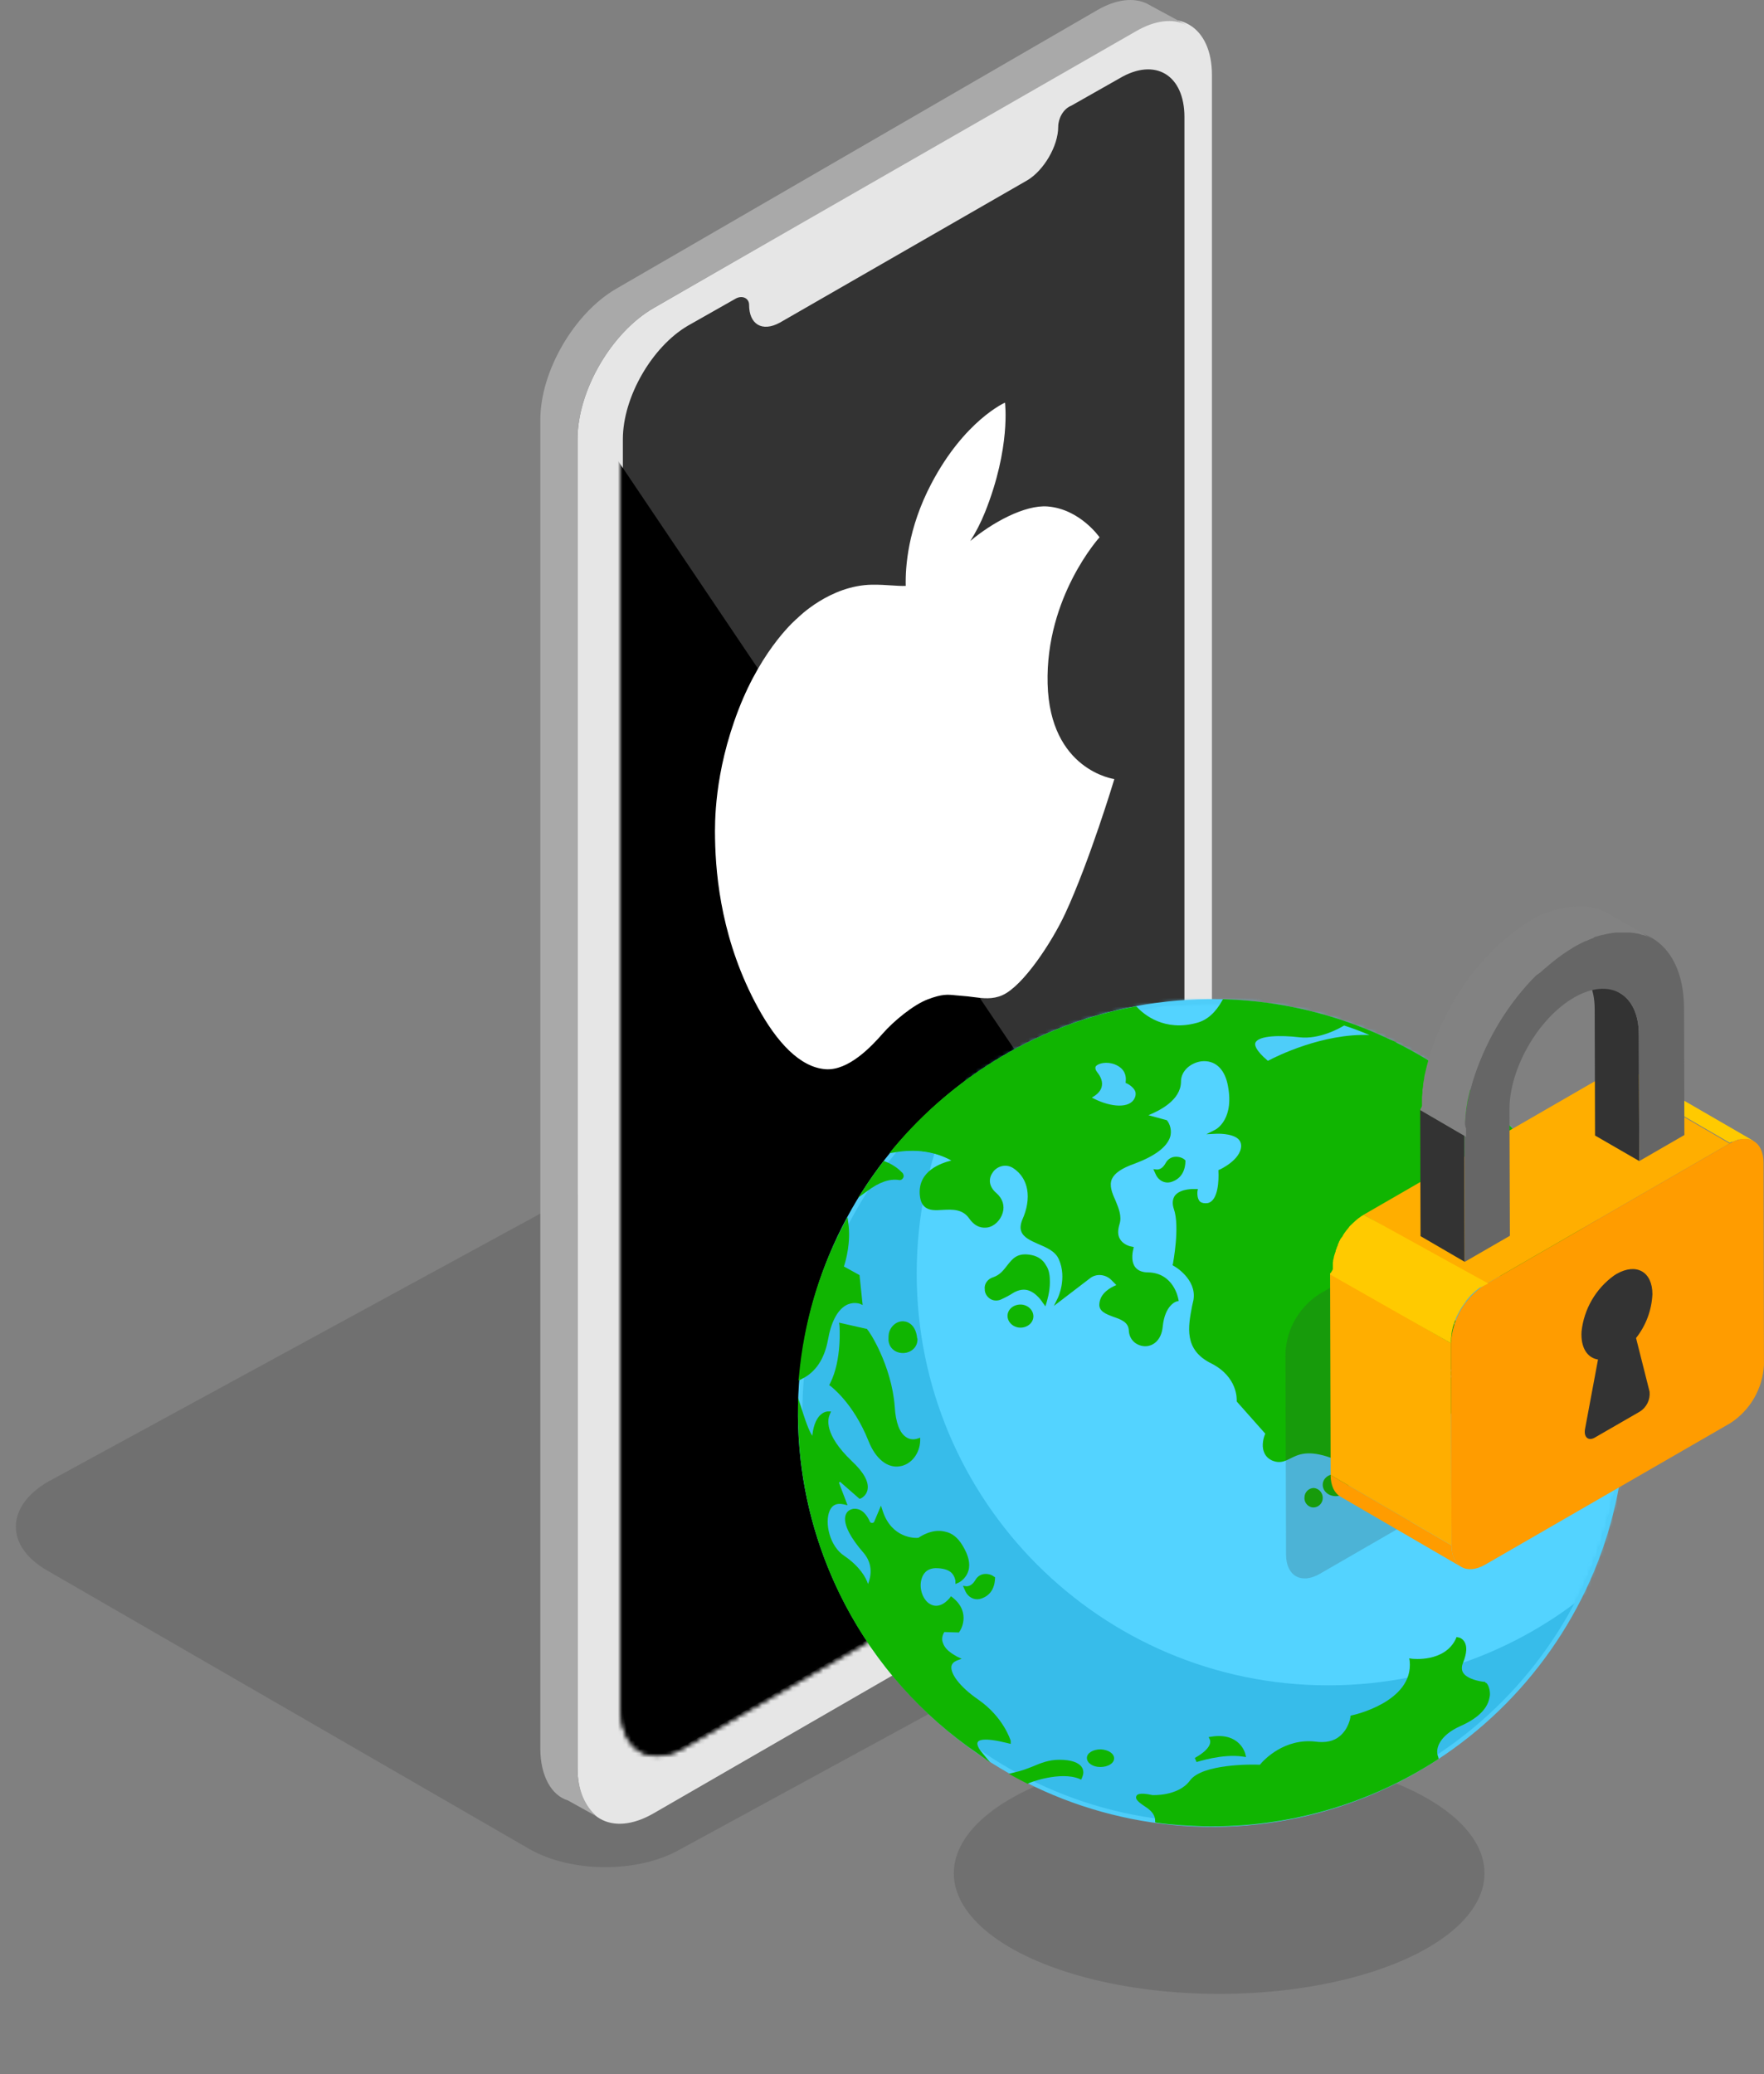 <svg width="404" height="475" viewBox="0 0 404 475" fill="none" xmlns="http://www.w3.org/2000/svg">
<rect x="0" y="0" width="404" height="475" fill="#808080" stroke="none"/>
<path d="M273.395 339.314L162.958 275.535C153.324 269.969 137.877 269.9 128.247 275.459L10.996 339.314C1.367 344.874 1.085 354.024 10.719 359.59L121.156 423.37C130.789 428.935 146.236 429.005 155.866 423.445L273.117 359.59C283.068 353.845 283.028 344.88 273.395 339.314Z" fill="#333333" fill-opacity="0.2"/>
<path d="M149.691 415.251L260.144 351.5C269.781 345.94 277.564 332.597 277.564 321.477V17.175C277.564 6.056 269.781 1.238 260.144 6.797L149.691 70.549C140.054 76.109 132.271 89.452 132.271 100.571V404.873C132.271 416.363 140.054 420.811 149.691 415.251Z" fill="#E6E6E6"/>
<path d="M157.477 74.625L168.597 68.324C170.079 67.583 171.562 68.324 171.562 69.807C171.562 74.254 174.527 76.108 178.604 73.884L235.313 41.267C239.02 39.043 242.356 33.483 242.356 29.035C242.356 27.182 243.468 24.958 245.321 24.217L256.44 17.916C264.595 13.097 271.266 17.175 271.266 26.811V316.658C271.266 326.295 264.595 337.785 256.44 342.233L157.477 399.313C149.323 404.131 142.651 400.054 142.651 390.417V100.57C142.651 90.933 149.323 79.443 157.477 74.625Z" fill="#333333"/>
<mask id="mask0" mask-type="alpha" maskUnits="userSpaceOnUse" x="142" y="16" width="129" height="387">
<path d="M156.978 75.375L168.098 69.074C169.58 68.332 171.063 69.074 171.063 70.556C171.063 75.004 174.028 76.857 178.105 74.633L234.814 42.016C238.521 39.792 241.857 34.233 241.857 29.785C241.857 27.932 242.969 25.708 244.822 24.967L255.941 18.666C264.095 13.847 270.767 17.924 270.767 27.561V317.408C270.767 327.045 264.095 338.535 255.941 342.983L156.978 400.062C148.824 404.881 142.152 400.804 142.152 391.167V101.32C142.152 91.683 148.824 80.193 156.978 75.375Z" fill="#333333"/>
<path d="M156.978 75.375L168.098 69.074C169.58 68.332 171.063 69.074 171.063 70.556C171.063 75.004 174.028 76.857 178.105 74.633L234.814 42.016C238.521 39.792 241.857 34.233 241.857 29.785C241.857 27.932 242.969 25.708 244.822 24.967L255.941 18.666C264.095 13.847 270.767 17.924 270.767 27.561V317.408C270.767 327.045 264.095 338.535 255.941 342.983L156.978 400.062C148.824 404.881 142.152 400.804 142.152 391.167V101.32C142.152 91.683 148.824 80.193 156.978 75.375Z" fill="#333333"/>
</mask>
<g mask="url(#mask0)">
<path d="M275.623 304.594L132.372 91.903V419.68L272.224 336.158L275.623 304.594Z" fill="black"/>
</g>
<path d="M141.168 66.101L251.25 2.35C255.698 -0.245 259.775 -0.615 262.74 0.867L271.636 5.686C268.671 4.203 264.594 4.574 260.146 7.168L149.693 70.549C140.056 76.109 132.272 89.452 132.272 100.571V404.873C132.272 410.062 134.125 413.769 136.72 415.993L130.048 412.286C126.342 411.174 123.747 406.727 123.747 400.426V96.124C123.747 85.004 131.531 71.661 141.168 66.101Z" fill="#A9A9A9"/>
<path fill-rule="evenodd" clip-rule="evenodd" d="M222.216 123.893C223.454 121.952 224.608 119.759 225.596 117.29C231.545 102.42 230.165 92.203 230.165 92.203C230.165 92.203 220.907 96.258 213.284 110.787C207.923 121.005 207.322 129.831 207.438 134.169C206.43 134.207 205.368 134.136 204.174 134.058C202.888 133.973 201.45 133.878 199.761 133.897C190.039 134.007 182.668 141.521 182.668 141.521C182.668 141.521 174.717 148.034 169.112 162.574C163.517 177.086 163.707 188.591 163.763 191.983L163.763 192.003C163.916 201.238 165.444 215.854 173.57 230.717C177.895 238.627 183.208 244.444 189.113 244.851C194.303 245.21 199.544 239.691 202.175 236.674C204.625 233.864 209.183 230.094 212.493 228.845C215.781 227.604 216.996 227.731 218.832 227.922C219.294 227.97 219.794 228.022 220.376 228.057C221.232 228.109 222.063 228.217 222.877 228.324C225.157 228.621 227.315 228.903 229.58 227.893C234.32 225.778 240.86 215.82 243.918 209.284C249.546 197.255 255.211 178.406 255.211 178.406C255.211 178.406 240.433 176.431 239.93 156.55C239.427 136.67 251.824 123.041 251.824 123.041C251.824 123.041 247.354 116.574 239.93 115.98C234.676 115.559 227.126 119.749 222.247 123.867C222.237 123.876 222.227 123.884 222.216 123.893Z" fill="white"/>
<ellipse cx="279.218" cy="428.976" rx="60.772" ry="27.624" fill="#333333" fill-opacity="0.2"/>
<path d="M277.517 417.819C329.567 417.819 371.763 375.604 371.763 323.53C371.763 271.456 329.567 229.241 277.517 229.241C225.467 229.241 183.272 271.456 183.272 323.53C183.272 375.604 225.467 417.819 277.517 417.819Z" fill="#37BCEA"/>
<mask id="mask1" mask-type="alpha" maskUnits="userSpaceOnUse" x="183" y="229" width="189" height="189">
<path d="M277.517 417.819C329.567 417.819 371.763 375.604 371.763 323.53C371.763 271.456 329.567 229.241 277.517 229.241C225.467 229.241 183.272 271.456 183.272 323.53C183.272 375.604 225.467 417.819 277.517 417.819Z" fill="#4ECDF9"/>
</mask>
<g mask="url(#mask1)">
<path d="M304.192 385.939C356.242 385.939 398.437 343.724 398.437 291.65C398.437 239.576 356.242 197.361 304.192 197.361C252.141 197.361 209.946 239.576 209.946 291.65C209.946 343.724 252.141 385.939 304.192 385.939Z" fill="#53D3FF"/>
</g>
<path d="M372.274 325.292C371.355 377.467 328.061 419.27 275.884 418.336C223.605 417.299 181.843 374.044 182.762 321.869C183.681 269.59 226.975 227.891 279.254 228.825C331.431 229.758 373.193 273.013 372.274 325.292ZM183.783 321.869C182.864 373.525 224.218 416.365 275.884 417.299C327.551 418.232 370.436 376.949 371.355 325.188C372.274 273.532 330.921 230.692 279.254 229.758C227.485 228.929 184.702 270.212 183.783 321.869Z" fill="#4ECDF9"/>
<path d="M280.374 229.345C278.945 231.939 277.005 234.013 274.248 234.739C268.019 236.399 263.016 234.117 259.953 230.901C238 235.154 218.497 246.979 204.712 263.783C209.307 263.057 214.413 263.368 219.11 266.376C219.11 266.376 210.635 267.206 210.941 273.741C211.349 280.276 218.701 273.845 222.173 279.031C225.747 284.218 231.873 277.475 227.585 273.845C223.296 270.111 228.197 264.924 232.077 267.414C235.855 269.903 236.57 274.778 234.324 279.757C232.077 284.736 240.552 283.699 242.594 288.367C244.739 293.034 242.39 297.598 242.39 297.598L249.027 292.516C250.763 291.167 253.111 291.375 254.643 292.931L256.277 294.694C256.277 294.694 252.295 295.731 251.988 298.739C251.682 301.748 258.625 300.71 258.829 304.756C259.034 308.905 265.058 309.423 265.671 303.926C266.283 298.325 269.244 297.702 269.244 297.702C269.244 297.702 268.53 292.101 262.914 291.997C257.298 291.893 259.034 286.085 259.034 286.085C259.034 286.085 254.337 285.151 255.97 280.38C257.604 275.608 248.415 270.214 259.851 266.169C271.287 262.123 267.202 257.145 267.202 257.145L261.689 255.589C261.689 255.589 270.368 253.203 270.266 247.913C270.266 242.623 279.762 239.511 281.804 248.12C283.846 256.73 278.741 259.219 278.741 259.219C278.741 259.219 285.071 258.804 284.969 262.435C284.867 266.065 279.762 268.243 279.762 268.243C279.762 268.243 280.374 275.401 277.005 276.023C273.635 276.645 274.044 272.807 274.044 272.807C274.044 272.807 268.019 272.496 269.449 276.749C270.98 281.002 269.244 289.611 269.244 289.611C269.244 289.611 274.86 292.723 273.941 297.91C273.022 303.096 271.185 308.594 277.822 311.913C284.459 315.128 283.948 320.834 283.948 320.834L290.585 328.302C290.585 328.302 288.441 332.659 291.912 334.111C295.486 335.667 296.201 330.169 305.289 333.592C314.376 337.015 317.337 335.77 318.665 334.007C318.665 334.007 326.016 336.393 329.284 327.265C329.284 327.265 335.615 322.389 331.734 313.884C331.734 313.884 336.023 309.112 333.266 303.615C330.611 298.117 334.083 292.827 337.146 292.723C337.146 292.723 335.921 287.018 340.516 287.329C345.111 287.641 343.987 292.516 343.987 292.516C343.987 292.516 350.42 285.67 357.772 290.338C357.772 290.338 357.159 299.051 362.163 298.532C364.409 298.325 366.962 299.362 369.106 300.503C358.997 260.568 323.362 230.59 280.374 229.345Z" fill="#10B501"/>
<path d="M369.824 301.434L368.803 300.916C366.148 299.463 363.902 298.737 362.166 298.945C360.941 299.049 360.022 298.737 359.205 298.011C357.163 296.04 357.163 291.788 357.265 290.543C350.424 286.394 344.604 292.514 344.399 292.825L343.174 294.07L343.48 292.41C343.48 292.41 343.889 290.232 342.868 288.883C342.357 288.261 341.54 287.846 340.417 287.742C339.396 287.638 338.681 287.95 338.171 288.468C337.048 289.817 337.558 292.514 337.558 292.514L337.66 293.032H337.048C335.924 293.032 334.597 293.966 333.78 295.418C332.453 297.7 332.351 300.604 333.678 303.198C336.129 308.28 333.065 312.741 332.248 313.778C335.72 321.661 330.513 326.64 329.594 327.366C326.633 335.561 320.302 334.731 318.77 334.42C316.626 336.806 312.44 336.702 304.986 333.901C299.574 331.93 297.328 333.071 295.49 334.005C294.264 334.627 293.141 335.146 291.507 334.524C290.486 334.109 289.772 333.383 289.465 332.449C288.853 330.893 289.465 329.026 289.772 328.3L283.237 320.935V320.728C283.237 320.52 283.543 315.334 277.417 312.222C271.086 309.11 272.107 303.82 273.026 299.049C273.128 298.634 273.23 298.115 273.332 297.7C274.149 292.929 268.942 289.92 268.84 289.92L268.533 289.713L268.635 289.402C268.635 289.298 270.269 280.896 268.84 276.851C268.431 275.606 268.533 274.672 269.044 273.843C270.371 272.079 273.639 272.287 273.843 272.287H274.353L274.251 272.805C274.251 272.805 274.047 274.465 274.864 275.191C275.272 275.502 275.885 275.606 276.6 275.502C279.05 274.984 279.152 270.108 279.05 268.241V267.93L279.357 267.826C279.357 267.826 284.156 265.648 284.258 262.433C284.258 261.81 284.054 261.292 283.645 260.877C282.114 259.424 278.54 259.632 278.54 259.632L276.293 259.736L278.336 258.698C278.54 258.595 282.93 256.209 281.092 248.014C280.276 244.591 278.131 242.724 275.17 243.035C272.822 243.347 270.473 245.11 270.473 247.703V247.807C270.371 251.956 265.572 254.342 263.019 255.379L267.206 256.52L267.308 256.624C267.41 256.728 268.533 258.18 268.023 260.254C267.308 262.64 264.551 264.715 259.854 266.478C256.893 267.515 255.259 268.656 254.647 270.005C254.034 271.457 254.647 273.117 255.463 274.88C256.178 276.643 256.995 278.51 256.382 280.378C255.974 281.726 255.974 282.867 256.485 283.697C257.301 285.149 259.037 285.46 259.139 285.46L259.65 285.564L259.548 286.083C259.548 286.083 258.833 288.572 259.956 290.128C260.569 290.958 261.59 291.373 262.917 291.373C268.84 291.476 269.861 297.389 269.861 297.493L269.963 297.908L269.554 298.011C269.452 298.011 266.797 298.737 266.287 303.82C265.981 307.036 263.938 308.384 262.1 308.28C260.365 308.177 258.629 306.932 258.527 304.65C258.425 302.783 256.791 302.16 254.953 301.538C253.319 300.916 251.583 300.293 251.788 298.53C251.992 296.04 254.442 294.796 255.668 294.277L254.544 293.136C253.217 291.788 251.073 291.58 249.643 292.721L241.373 299.049L242.292 297.181C242.292 297.181 244.436 292.721 242.496 288.365C241.679 286.497 239.637 285.668 237.697 284.838C236.063 284.112 234.429 283.386 233.919 282.037C233.612 281.311 233.714 280.378 234.123 279.34C236.369 274.361 235.552 269.797 232.081 267.515C230.345 266.374 228.303 267.1 227.384 268.449C226.465 269.694 226.261 271.561 228.201 273.22C229.63 274.465 230.141 276.125 229.63 277.784C229.12 279.444 227.69 280.896 226.056 281.104C225.137 281.207 223.504 281.207 221.972 279.029C220.44 276.851 218.194 276.954 215.948 277.058C214.314 277.162 212.782 277.266 211.761 276.332C211.047 275.71 210.74 274.776 210.638 273.428C210.332 268.138 215.437 266.374 217.888 265.752C214.11 263.677 209.719 263.055 204.92 263.885L203.695 264.092L204.512 263.055C218.5 246.251 238.207 234.53 259.956 230.484H260.263L260.365 230.588C261.998 232.351 266.695 236.293 274.149 234.219C276.498 233.596 278.438 231.833 279.969 229.032L280.071 228.825H280.378C322.548 230.069 359.205 259.424 369.518 300.293L369.824 301.434ZM358.184 290.854C358.184 292.202 358.286 295.729 359.818 297.285C360.43 297.804 361.145 298.115 362.064 298.011C363.8 297.804 365.944 298.322 368.292 299.567C357.775 259.736 321.936 231.21 280.684 229.862C279.05 232.766 277.008 234.53 274.455 235.256C269.044 236.708 263.632 235.36 259.854 231.522C238.922 235.463 219.828 246.666 205.941 263.055C211.047 262.433 215.539 263.47 219.419 265.959L220.645 266.685L219.215 266.789C218.909 266.789 211.251 267.619 211.557 273.635C211.659 274.672 211.863 275.399 212.374 275.813C213.089 276.436 214.416 276.436 215.846 276.332C218.092 276.228 220.951 276.021 222.789 278.718C223.606 279.963 224.729 280.585 225.852 280.378C227.077 280.17 228.201 279.029 228.609 277.681C228.813 276.954 228.915 275.399 227.486 274.154C225.035 271.976 225.444 269.486 226.567 268.034C227.792 266.374 230.345 265.441 232.591 266.893C236.471 269.486 237.39 274.465 234.94 279.859C234.633 280.689 234.531 281.311 234.736 281.83C235.144 282.763 236.471 283.386 238.003 284.008C240.045 284.838 242.292 285.875 243.313 288.053C244.742 291.165 244.232 294.277 243.721 296.04L249.031 291.995C250.971 290.543 253.626 290.75 255.259 292.514L257.506 294.796L256.689 295.003C256.689 295.003 253.013 295.937 252.809 298.634C252.707 299.671 253.728 299.982 255.361 300.604C257.199 301.227 259.446 302.057 259.548 304.546C259.65 306.413 260.977 307.243 262.203 307.243C263.53 307.243 265.164 306.413 265.47 303.613C265.981 299.049 268.023 297.596 269.044 297.078C268.737 295.833 267.512 292.306 263.122 292.202C261.386 292.202 260.16 291.58 259.344 290.543C258.22 289.091 258.527 287.016 258.629 286.186C257.914 285.979 256.587 285.356 255.872 284.112C255.259 282.971 255.157 281.622 255.77 279.963C256.28 278.51 255.566 276.851 254.851 275.191C254.034 273.324 253.217 271.457 254.136 269.59C254.851 267.93 256.791 266.582 259.956 265.544C265.47 263.574 267.104 261.499 267.512 260.047C267.921 258.698 267.308 257.765 267.104 257.35L260.058 255.379L261.692 254.964C261.794 254.964 269.861 252.682 269.963 247.807C269.963 247.703 269.963 247.703 269.963 247.599C270.065 244.591 272.822 242.413 275.477 242.102C278.131 241.791 281.297 243.139 282.42 247.807C283.849 254.031 281.807 257.246 280.378 258.698C281.705 258.802 283.645 259.113 284.768 260.151C285.381 260.773 285.687 261.499 285.687 262.433C285.585 265.856 281.705 268.034 280.48 268.553C280.582 270.005 280.582 275.917 277.315 276.54C276.191 276.747 275.374 276.54 274.762 276.021C273.945 275.295 273.843 274.05 273.843 273.324C272.822 273.324 271.086 273.531 270.371 274.465C269.963 274.984 269.963 275.71 270.269 276.54C271.596 280.481 270.473 287.638 270.167 289.298C271.392 290.024 275.681 293.136 274.762 297.908C274.66 298.322 274.558 298.841 274.455 299.256C273.537 304.027 272.618 308.488 278.336 311.288C284.36 314.297 284.768 319.379 284.768 320.52L291.507 327.989L291.405 328.3C291.405 328.3 290.384 330.374 290.997 331.93C291.201 332.656 291.712 333.071 292.529 333.486C293.652 334.005 294.469 333.59 295.694 332.968C297.634 332.034 300.187 330.686 306.007 332.864C315.299 336.287 317.749 334.835 318.872 333.383L319.077 333.071L319.383 333.175C319.689 333.279 326.326 335.25 329.389 326.744V326.64L329.492 326.536C329.696 326.329 335.516 321.765 331.84 313.778L331.738 313.467L331.942 313.259C332.146 313.052 335.924 308.695 333.372 303.509C331.942 300.604 332.044 297.389 333.576 294.796C334.495 293.24 335.822 292.306 337.15 291.995C337.048 291.061 336.945 288.883 338.069 287.638C338.783 286.809 339.804 286.497 341.03 286.497C342.459 286.601 343.48 287.016 344.195 287.95C344.91 288.883 345.114 290.128 345.114 290.958C347.258 289.194 352.568 285.771 358.49 289.506L358.694 289.609V289.92C358.184 290.335 358.184 290.543 358.184 290.854Z" fill="#10B501"/>
<path d="M323.566 380.371C324.485 390.433 309.985 393.337 309.985 393.337C309.985 393.337 309.168 400.287 301.51 399.353C293.75 398.42 288.951 404.643 288.951 404.643C288.951 404.643 275.881 404.125 273.124 408.066C270.265 412.008 264.037 411.593 264.037 411.593C264.037 411.593 257.91 410.245 262.709 413.357C264.752 414.705 265.262 415.95 265.262 416.987C268.836 417.506 272.41 417.713 276.086 417.817C295.588 418.128 313.865 412.527 329.079 402.673C328.16 400.287 329.692 397.071 334.389 394.997C343.783 390.64 340.209 385.557 340.209 385.557C340.209 385.557 333.164 385.143 335.002 380.475C336.84 375.807 334.287 375.496 334.287 375.496C331.428 381.512 323.566 380.371 323.566 380.371Z" fill="#10B501"/>
<path d="M341.235 387.941C341.235 388.356 341.133 388.771 341.031 389.186C340.418 391.572 338.172 393.646 334.394 395.306C329.799 397.381 328.574 400.389 329.391 402.359L329.493 402.774L329.186 402.982C313.36 413.251 294.878 418.541 275.886 418.23C272.312 418.126 268.636 417.919 264.961 417.4L264.552 417.296V416.881C264.552 415.74 263.837 414.703 262.204 413.666C260.468 412.525 259.957 411.902 260.264 411.28C260.366 411.073 260.672 410.347 263.939 411.073C263.939 411.073 269.862 411.384 272.516 407.753C275.273 403.915 286.709 404.019 288.547 404.123C289.466 402.982 294.163 398.003 301.311 398.833C303.557 399.144 305.497 398.729 306.825 397.588C308.867 395.928 309.275 393.335 309.275 393.231V392.92L309.582 392.817C309.684 392.817 323.775 389.808 322.856 380.369L322.754 379.747L323.366 379.851C323.468 379.851 330.922 380.784 333.475 375.183L333.577 374.872L333.985 374.975C334.292 374.975 335.006 375.286 335.415 376.013C336.028 377.05 335.925 378.606 335.109 380.68C334.7 381.614 334.7 382.444 335.109 383.066C336.028 384.518 338.887 385.037 339.908 385.141H340.112L340.214 385.348C340.52 385.244 341.235 386.385 341.235 387.941ZM328.165 401.115C328.165 399.04 329.697 396.447 333.985 394.476C337.457 392.92 339.499 390.949 340.01 388.979C340.418 387.526 339.908 386.385 339.703 385.97C338.784 385.867 335.619 385.452 334.394 383.481C333.781 382.547 333.781 381.406 334.292 380.162C335.109 377.983 335.006 376.946 334.7 376.428C334.598 376.22 334.394 376.013 334.292 376.013C331.841 380.992 325.919 380.992 323.979 380.888C324.285 389.912 312.441 393.231 310.296 393.75C310.092 394.58 309.582 396.862 307.539 398.418C305.906 399.663 303.864 400.181 301.311 399.87C293.959 398.936 289.262 404.849 289.262 404.953L289.058 405.16H288.854C288.752 405.16 275.988 404.642 273.435 408.376C270.474 412.525 264.144 412.11 263.939 412.11C262.918 411.902 261.897 411.799 261.387 411.799C261.591 412.006 261.999 412.317 262.918 412.94C264.552 414.081 265.471 415.222 265.675 416.57C269.147 416.985 272.619 417.296 276.09 417.296C294.776 417.608 312.849 412.525 328.472 402.463C328.267 402.048 328.165 401.633 328.165 401.115Z" fill="#10B501"/>
<path d="M183.274 323.01C183.07 355.373 199.305 384.21 224.321 401.221C224.015 400.91 220.135 395.931 230.856 398.628C230.856 398.628 229.325 393.441 223.607 389.5C217.889 385.558 215.336 380.994 218.808 379.749C218.808 379.749 213.396 377.363 215.846 373.214L219.216 373.318C219.216 373.318 221.871 369.48 217.684 366.161C217.684 366.161 215.234 369.48 212.375 367.509C209.516 365.538 209.107 358.692 214.111 358.485C219.114 358.278 219.216 361.804 219.216 361.804C219.216 361.804 223.607 359.833 220.033 353.921C216.459 348.008 210.435 352.469 210.435 352.469C210.435 352.469 203.9 353.195 201.551 346.038L200.53 348.423C200.224 349.253 198.999 349.253 198.59 348.423C197.978 347.075 196.854 345.623 195.323 345.83C192.362 346.245 194.098 350.602 197.876 354.958C201.654 359.211 198.488 363.879 198.488 363.879C198.488 363.879 198.08 360.041 192.974 356.514C187.767 352.987 187.461 342.407 193.179 343.756L191.545 339.606C191.341 338.984 192.055 338.465 192.566 338.88L196.752 342.511C196.752 342.511 200.837 340.644 194.608 334.731C188.38 328.819 188.584 325.085 189.401 323.529C189.401 323.529 186.95 323.529 186.337 328.611C186.235 331.308 184.704 327.47 183.274 323.01Z" fill="#10B501"/>
<path d="M231.478 399.354L230.661 399.146C225.249 397.798 224.126 398.524 223.922 398.939C223.615 399.457 224.228 400.495 224.636 401.013L226.781 403.606L224.024 401.636C197.986 383.898 182.568 354.543 182.772 323.01V320.105L183.691 322.906C184.917 326.848 185.631 328.196 186.04 328.819V328.715C186.652 323.217 189.511 323.217 189.613 323.217H190.328L190.022 323.943C189.613 324.877 188.592 328.404 195.127 334.627C197.782 337.117 199.007 339.295 198.701 341.059C198.497 342.511 197.169 343.133 197.169 343.133L196.863 343.237L192.472 339.399C192.37 339.295 192.268 339.399 192.268 339.399C192.268 339.399 192.166 339.503 192.166 339.606L194.106 344.689L193.187 344.482C191.656 344.17 190.635 344.585 190.022 345.934C188.797 348.734 190.022 354.128 193.391 356.307C196.863 358.692 198.293 361.182 198.803 362.738C199.416 361.182 200.131 358.277 197.68 355.477C195.229 352.676 192.881 349.046 193.698 346.867C193.902 346.349 194.31 345.726 195.434 345.519C196.455 345.415 197.986 345.726 199.212 348.423C199.314 348.734 199.62 348.734 199.722 348.734C199.824 348.734 200.131 348.734 200.233 348.423L201.764 344.793L202.173 346.037C204.215 352.261 209.524 352.261 210.341 352.157C210.954 351.743 213.507 350.083 216.264 350.705C217.999 351.016 219.327 352.054 220.45 353.921C221.777 356.099 222.288 358.07 221.777 359.73C221.165 361.7 219.531 362.426 219.531 362.426L218.816 362.738V362.012C218.816 362.012 218.714 360.974 217.897 360.144C217.08 359.418 215.855 359.107 214.221 359.107C212.077 359.211 211.362 360.559 211.056 361.597C210.443 363.567 211.26 366.161 212.792 367.198C215.243 368.858 217.387 366.057 217.489 365.953L217.795 365.538L218.204 365.85C222.594 369.376 219.837 373.629 219.735 373.629L219.633 373.837L216.264 373.733C215.753 374.563 215.651 375.496 215.957 376.222C216.57 378.193 219.123 379.23 219.123 379.334L220.246 379.853L219.123 380.268C218.408 380.579 217.999 380.994 217.897 381.616C217.693 383.172 219.531 386.076 224.024 389.188C229.844 393.234 231.376 398.42 231.478 398.628V399.354ZM222.901 399.25C222.901 398.939 223.003 398.731 223.105 398.42C223.82 397.279 226.066 397.175 230.048 398.005C229.333 396.449 227.495 392.819 223.309 389.914C219.021 386.906 216.468 383.587 216.774 381.409C216.876 380.89 217.08 380.268 217.795 379.749C216.876 379.23 215.447 378.089 214.936 376.533C214.528 375.392 214.732 374.148 215.447 373.007L215.549 372.799L218.918 372.903C219.327 372.177 220.552 369.48 217.795 366.991C216.672 368.235 214.426 369.687 212.077 368.028C210.239 366.783 209.32 363.775 210.035 361.285C210.546 359.315 212.077 358.174 214.119 358.07C216.059 357.966 217.489 358.381 218.51 359.315C219.123 359.937 219.429 360.559 219.633 361.078C220.042 360.767 220.552 360.144 220.858 359.315C221.267 357.966 220.858 356.203 219.633 354.232C218.714 352.676 217.489 351.743 216.059 351.535C213.405 351.016 210.75 352.884 210.75 352.987L210.648 353.091H210.546C210.443 353.091 204.317 353.713 201.662 347.49L201.152 348.734C200.947 349.253 200.437 349.668 199.824 349.668C199.212 349.668 198.701 349.357 198.395 348.838C197.884 347.697 196.965 346.349 195.638 346.556C194.923 346.66 194.719 346.971 194.617 347.282C194.106 348.631 195.74 351.743 198.497 354.854C202.479 359.315 199.212 364.294 199.212 364.294L198.497 365.435L198.395 364.086C198.395 364.086 197.986 360.456 193.085 357.033C189.307 354.439 187.98 348.631 189.409 345.415C190.022 343.963 191.247 343.133 192.779 343.237L191.247 339.814C191.043 339.295 191.247 338.777 191.656 338.465C192.064 338.154 192.677 338.154 193.085 338.569L196.965 341.992C197.272 341.785 197.578 341.37 197.68 340.747C197.884 339.814 197.374 338.05 194.413 335.146C188.899 329.856 188.388 326.329 188.797 324.462C188.184 324.981 187.265 326.018 186.959 328.819C186.959 329.13 186.857 330.063 186.142 330.063C185.733 330.063 185.223 330.167 183.691 326.122C184.508 355.477 198.905 382.757 222.798 399.872C222.901 399.561 222.901 399.457 222.901 399.25Z" fill="#10B501"/>
<path d="M190.42 316.994C190.42 316.994 195.627 320.832 199.201 329.752C202.775 338.673 209.922 335.561 210.126 329.96C210.126 329.96 204.919 331.931 204.306 322.284C203.694 312.637 198.282 304.754 198.282 304.754L192.768 303.509C192.768 303.509 193.483 311.393 190.42 316.994Z" fill="#10B501"/>
<path d="M210.742 329.235V329.961C210.639 332.865 208.699 335.355 206.147 335.769C203.288 336.288 200.531 334.11 198.897 329.961C195.425 321.248 190.32 317.513 190.218 317.41L189.912 317.202L190.116 316.787C192.873 311.393 192.26 303.614 192.26 303.51L192.158 302.888L198.591 304.34L198.693 304.547C198.897 304.547 204.207 312.534 204.921 322.181C205.126 325.708 206.045 328.197 207.576 329.131C208.802 329.961 210.027 329.442 210.129 329.442L210.742 329.235ZM191.035 316.891C192.26 317.928 196.549 321.766 199.714 329.546C201.143 333.28 203.492 335.251 205.943 334.836C207.883 334.525 209.312 332.761 209.721 330.583C209.108 330.687 208.087 330.687 207.066 329.961C205.228 328.82 204.207 326.226 204.002 322.285C203.39 313.572 198.999 306.311 198.182 305.17L193.383 304.132C193.383 306.103 193.485 312.119 191.035 316.891Z" fill="#10B501"/>
<path d="M183.372 315.335C185.822 314.09 188.171 311.704 189.09 306.829C191.03 295.938 196.952 298.116 196.952 298.116L196.237 292.307L192.561 290.337C192.561 290.337 194.399 285.358 193.684 280.275C188.069 290.959 184.495 302.784 183.372 315.335Z" fill="#10B501"/>
<path d="M197.567 298.844L196.852 298.533C196.75 298.533 195.32 298.014 193.686 298.948C191.746 300.089 190.317 302.786 189.602 306.935C188.785 311.188 186.845 314.196 183.68 315.752L182.863 316.167L182.965 315.337C184.088 302.889 187.56 291.064 193.38 280.069L194.095 278.721L194.299 280.173C194.912 284.529 193.686 288.782 193.278 290.027L196.852 291.998L197.567 298.844ZM183.986 314.507C186.437 312.951 187.968 310.358 188.683 306.831C189.5 302.371 191.032 299.466 193.278 298.222C194.605 297.495 195.729 297.495 196.545 297.599L195.933 292.724L192.155 290.649L192.257 290.235C192.257 290.235 193.686 286.397 193.482 282.04C188.275 292.205 185.109 303.097 183.986 314.507Z" fill="#10B501"/>
<path d="M226.057 295.417C226.261 296.87 227.691 297.699 229.018 297.181C229.835 296.87 230.754 296.351 231.979 295.625C236.166 293.032 239.229 298.114 239.229 298.114C239.229 298.114 242.088 289.194 236.268 287.845C231.06 286.704 231.775 291.476 227.487 292.928C226.465 293.239 225.853 294.173 225.955 295.21L226.057 295.417Z" fill="#10B501"/>
<path d="M240.451 293.654C240.451 295.936 239.737 298.01 239.737 298.114L239.43 299.151L238.818 298.322C238.818 298.322 237.388 295.936 235.244 295.417C234.223 295.21 233.304 295.417 232.283 295.936C231.16 296.662 230.139 297.181 229.22 297.595C228.505 297.907 227.586 297.907 226.871 297.492C226.156 297.077 225.646 296.351 225.544 295.521V295.313C225.34 294.069 226.156 292.928 227.382 292.513C229.015 291.994 229.832 290.853 230.649 289.816C231.874 288.26 232.998 286.704 236.367 287.43C237.797 287.741 238.92 288.571 239.532 289.712C240.349 290.853 240.451 292.305 240.451 293.654ZM239.022 296.973C239.43 295.417 239.941 292.202 238.716 290.127C238.205 289.193 237.286 288.571 236.163 288.26C233.406 287.638 232.589 288.779 231.364 290.231C230.547 291.372 229.526 292.617 227.688 293.239C226.871 293.55 226.361 294.276 226.463 295.002V295.21C226.565 295.728 226.871 296.247 227.28 296.454C227.688 296.766 228.301 296.766 228.811 296.558C229.73 296.143 230.649 295.625 231.772 295.002C232.998 294.276 234.223 294.069 235.448 294.276C237.082 294.899 238.409 296.04 239.022 296.973Z" fill="#10B501"/>
<path d="M204.002 306.935C204.308 310.566 209.822 310.047 209.618 306.417V306.313C209.209 301.956 204.921 302.371 204.206 305.379C204.002 305.898 204.002 306.417 204.002 306.935Z" fill="#10B501"/>
<path d="M210.122 306.727C210.122 308.594 208.591 309.735 207.059 309.839C205.425 309.943 203.69 309.009 203.485 306.935C203.485 306.416 203.485 305.794 203.587 305.275C203.996 303.615 205.425 302.474 206.957 302.578C208.284 302.682 209.714 303.719 210.02 306.209V306.312C210.122 306.52 210.122 306.623 210.122 306.727ZM204.506 306.831C204.609 308.387 205.834 308.905 206.957 308.802C208.08 308.698 209.203 307.868 209.101 306.416V306.312C208.897 304.653 208.182 303.615 206.957 303.512C206.038 303.408 204.915 304.134 204.609 305.482C204.506 306.001 204.506 306.416 204.506 306.831Z" fill="#10B501"/>
<path d="M247.294 406.822C247.294 406.822 249.131 403.295 242.494 403.399C238.614 403.399 236.266 405.473 232.284 406.303C233.305 406.822 234.224 407.34 235.245 407.859C235.347 407.859 242.699 404.955 247.294 406.822Z" fill="#10B501"/>
<path d="M248.109 405.889C248.109 406.511 247.803 407.03 247.803 407.133L247.599 407.548L247.19 407.341C242.8 405.578 235.856 408.171 235.55 408.378L235.346 408.482L235.142 408.378C234.121 407.86 233.1 407.341 232.181 406.822L231.057 406.2L232.283 405.889C233.814 405.578 235.142 405.059 236.469 404.54C238.409 403.71 240.247 402.984 242.596 402.984C245.352 402.984 247.088 403.607 247.803 404.748C248.007 405.059 248.109 405.474 248.109 405.889ZM247.088 406.2C247.19 405.889 247.19 405.474 246.986 405.059C246.68 404.437 245.557 403.814 242.596 403.814C240.349 403.814 238.613 404.54 236.775 405.266C235.856 405.681 234.835 406.096 233.712 406.407C234.223 406.719 234.835 407.03 235.346 407.237C236.571 406.926 242.698 404.851 247.088 406.2Z" fill="#10B501"/>
<path d="M252.091 401.117C253.521 401.117 254.644 401.843 254.644 402.673C254.644 403.503 253.419 404.125 251.989 404.125C250.56 404.125 249.437 403.399 249.437 402.569C249.539 401.74 250.662 401.117 252.091 401.117Z" fill="#10B501"/>
<path d="M255.156 402.671C255.156 403.812 253.727 404.642 251.991 404.642C250.255 404.642 248.928 403.709 248.928 402.568C248.928 401.426 250.357 400.597 252.093 400.597C253.829 400.7 255.156 401.53 255.156 402.671ZM249.949 402.568C249.949 403.086 250.868 403.605 252.093 403.605C253.318 403.605 254.237 403.086 254.237 402.568C254.237 402.049 253.318 401.53 252.093 401.53C250.868 401.634 249.949 402.153 249.949 402.568Z" fill="#10B501"/>
<path d="M233.711 299.151C235.039 299.151 236.162 300.188 236.162 301.329C236.162 302.574 235.039 303.507 233.609 303.507C232.282 303.507 231.158 302.47 231.158 301.329C231.158 300.084 232.282 299.151 233.711 299.151Z" fill="#10B501"/>
<path d="M236.672 301.435C236.672 302.887 235.345 304.028 233.711 304.028C232.077 304.028 230.75 302.783 230.75 301.331C230.75 299.879 232.077 298.738 233.711 298.738C235.345 298.738 236.672 299.983 236.672 301.435ZM231.669 301.331C231.669 302.265 232.486 302.991 233.609 303.095C234.732 303.095 235.651 302.369 235.651 301.435C235.651 300.501 234.834 299.775 233.711 299.672C232.588 299.672 231.669 300.398 231.669 301.331Z" fill="#10B501"/>
<path d="M305.9 337.948C307.228 337.948 308.351 338.882 308.351 340.023C308.351 341.164 307.228 342.097 305.798 341.994C304.471 341.994 303.347 341.06 303.347 339.919C303.45 338.882 304.573 337.948 305.9 337.948Z" fill="#10B501"/>
<path d="M308.861 340.125C308.861 341.577 307.534 342.614 305.9 342.614C304.266 342.614 302.939 341.473 302.939 340.021C302.939 338.569 304.266 337.532 305.9 337.532C307.636 337.532 308.861 338.673 308.861 340.125ZM303.96 340.021C303.96 340.851 304.777 341.577 305.9 341.681C307.023 341.681 307.942 341.058 307.942 340.125C307.942 339.295 307.125 338.569 306.002 338.465C304.879 338.465 303.96 339.088 303.96 340.021Z" fill="#10B501"/>
<path d="M300.793 341.264C301.712 341.264 302.427 342.094 302.427 343.028C302.427 343.961 301.712 344.791 300.793 344.791C299.874 344.791 299.159 343.961 299.159 343.028C299.159 341.99 299.976 341.264 300.793 341.264Z" fill="#10B501"/>
<path d="M302.944 343.03C302.944 344.275 301.923 345.208 300.799 345.208C299.676 345.208 298.655 344.171 298.757 342.926C298.757 341.682 299.778 340.748 300.902 340.748C302.025 340.852 302.944 341.785 302.944 343.03ZM299.676 343.03C299.676 343.756 300.187 344.275 300.799 344.275C301.412 344.275 301.923 343.756 301.923 343.03C301.923 342.304 301.412 341.785 300.799 341.785C300.187 341.785 299.676 342.304 299.676 343.03Z" fill="#10B501"/>
<path d="M267.915 270.215C269.344 269.904 270.978 268.866 271.08 265.962C269.957 265.028 268.221 265.236 267.507 266.584C266.894 267.518 266.077 268.348 264.954 268.348L265.26 268.97C265.669 269.904 266.792 270.526 267.915 270.215Z" fill="#10B501"/>
<path d="M271.497 265.751V265.959C271.394 269.382 269.25 270.419 268.025 270.73C266.697 271.041 265.37 270.315 264.757 269.071L264.145 267.722L264.962 267.826C265.676 267.826 266.391 267.411 267.004 266.27C267.412 265.544 268.127 265.025 268.944 264.921C269.761 264.818 270.68 265.025 271.292 265.544L271.497 265.751ZM267.821 269.797C269.556 269.382 270.475 268.241 270.578 266.166C270.169 265.855 269.659 265.751 269.25 265.855C268.74 265.959 268.229 266.27 267.923 266.685C267.208 267.93 266.391 268.448 265.676 268.552C265.983 269.485 266.902 270.004 267.821 269.797Z" fill="#10B501"/>
<path d="M224.316 365.746C225.746 365.435 227.38 364.398 227.482 361.493C226.359 360.56 224.623 360.767 223.908 362.116C223.295 363.049 222.478 363.879 221.355 363.879L221.662 364.501C222.07 365.331 223.193 365.954 224.316 365.746Z" fill="#10B501"/>
<path d="M227.89 361.182V361.39C227.787 364.813 225.643 365.85 224.418 366.161C223.091 366.472 221.763 365.746 221.15 364.502L220.538 363.153L221.355 363.257C222.069 363.257 222.784 362.842 223.397 361.805C223.805 361.078 224.52 360.56 225.337 360.456C226.154 360.352 227.073 360.56 227.685 361.078L227.89 361.182ZM224.214 365.228C225.95 364.813 226.869 363.672 226.971 361.597C226.562 361.286 226.052 361.182 225.643 361.286C225.133 361.39 224.622 361.701 224.316 362.116C223.601 363.36 222.784 363.879 222.069 363.983C222.376 365.02 223.295 365.435 224.214 365.228Z" fill="#10B501"/>
<path d="M358.996 306.827C358.486 307.242 358.792 308.072 359.404 308.072C361.242 308.176 363.999 308.798 366.144 311.184C368.594 313.984 367.063 315.851 366.041 316.578C365.735 316.889 365.633 317.304 365.939 317.615C369.717 321.453 371.249 331.203 371.351 331.618C371.555 329.44 371.657 327.262 371.657 325.083C371.76 318.963 371.249 313.051 370.33 307.242C365.633 302.678 361.14 305.064 358.996 306.827Z" fill="#10B501"/>
<path d="M372.269 325.292C372.269 327.367 372.065 329.649 371.963 331.827L371.657 335.769L371.044 331.931C370.942 331.516 369.41 321.869 365.735 318.135C365.53 317.927 365.326 317.512 365.428 317.201C365.428 316.89 365.632 316.579 365.837 316.371C366.347 315.957 367.062 315.23 367.062 314.401C367.164 313.571 366.756 312.637 365.837 311.704C363.795 309.525 361.242 308.903 359.404 308.799C358.893 308.799 358.485 308.488 358.281 307.969C358.179 307.451 358.281 307.036 358.689 306.725C360.527 305.169 365.53 302.161 370.738 307.347L370.84 307.451V307.555C371.861 313.26 372.372 319.276 372.269 325.292ZM371.146 328.196C371.146 327.159 371.248 326.226 371.248 325.292C371.351 319.38 370.942 313.571 369.921 307.762C365.428 303.509 361.344 305.584 359.302 307.347C359.2 307.451 359.2 307.555 359.2 307.555C359.2 307.555 359.302 307.658 359.404 307.762C361.446 307.866 364.305 308.592 366.551 310.978C367.573 312.119 368.083 313.363 367.981 314.401C367.879 315.645 367.062 316.579 366.347 317.098C366.245 317.201 366.245 317.201 366.245 317.305C366.245 317.305 366.245 317.409 366.347 317.512C368.798 319.898 370.329 324.773 371.146 328.196Z" fill="#10B501"/>
<path d="M198.379 272.39C200.626 270.73 203.281 269.485 205.935 269.796C206.446 269.9 206.65 269.278 206.344 268.967C205.629 268.137 204.302 267.099 202.566 266.477C201.034 268.344 199.707 270.315 198.379 272.39Z" fill="#10B501"/>
<path d="M206.96 269.279C206.96 269.383 206.96 269.59 206.858 269.694C206.653 270.109 206.245 270.317 205.836 270.213C203.692 269.902 201.344 270.731 198.689 272.702L196.545 274.258L197.974 272.08C199.302 270.005 200.731 268.034 202.161 266.167L202.365 265.856L202.671 265.96C204.611 266.686 205.836 267.723 206.653 268.553C206.858 268.761 206.96 269.072 206.96 269.279ZM200.118 270.628C202.263 269.487 204.203 268.968 206.041 269.279C205.428 268.553 204.305 267.62 202.773 266.997C201.752 268.242 200.935 269.487 200.118 270.628Z" fill="#10B501"/>
<path d="M273.947 402.985C273.947 402.985 279.87 401.014 284.771 401.74C284.771 401.74 283.75 397.176 277.623 398.213C277.623 398.213 278.848 400.391 273.947 402.985Z" fill="#10B501"/>
<path d="M285.381 402.363L284.666 402.259C279.969 401.533 274.149 403.504 274.047 403.504L273.638 402.571C277.927 400.185 277.11 398.525 277.11 398.421L276.804 397.799L277.416 397.695C283.951 396.658 285.177 401.533 285.177 401.533L285.381 402.363ZM276.6 401.844C278.642 401.43 281.399 401.015 284.053 401.222C283.543 400.185 282.011 398.214 278.233 398.733C278.233 398.94 278.233 399.355 278.131 399.666C277.927 400.392 277.416 401.118 276.6 401.844Z" fill="#10B501"/>
<path d="M258.32 247.702C258.32 247.702 261.894 249.362 260.056 252.163C258.218 254.86 252.602 253.719 249.029 251.333C249.029 251.333 254.032 249.466 250.969 245.731C247.905 241.997 259.035 241.167 258.32 247.702Z" fill="#4ECDF9"/>
<path d="M261.079 250.607C261.079 251.229 260.875 251.748 260.467 252.37C258.322 255.482 252.298 253.926 248.826 251.644L248.01 251.126L248.928 250.814C248.928 250.814 251.073 249.985 251.481 248.532C251.685 247.806 251.379 246.873 250.664 246.043C249.643 244.798 250.052 243.968 250.358 243.553C251.277 242.309 253.728 241.998 255.872 242.827C257.914 243.657 259.037 245.317 258.935 247.495C259.548 247.806 260.773 248.636 261.079 249.985C260.977 250.192 261.079 250.4 261.079 250.607ZM250.052 251.333C253.625 253.304 258.118 254.03 259.65 251.852C260.058 251.229 260.16 250.711 260.058 250.088C259.752 249.051 258.527 248.325 258.118 248.118L257.812 248.014V247.703C258.118 245.213 256.382 244.176 255.361 243.761C253.523 243.035 251.583 243.45 250.971 244.176C250.766 244.487 250.869 245.006 251.277 245.524C252.196 246.665 252.604 247.806 252.298 248.947C251.992 250.088 250.869 250.918 250.052 251.333Z" fill="#10B501"/>
<path d="M307.739 234.22C307.637 234.22 302.634 237.539 297.63 236.917C292.729 236.295 281.293 235.983 290.279 243.452C290.279 243.452 303.961 235.776 316.52 237.643C313.661 236.398 310.802 235.257 307.739 234.22Z" fill="#4ECDF9"/>
<path d="M319.889 238.679L316.519 238.264C304.266 236.397 290.686 243.865 290.584 243.969L290.277 244.177L290.073 243.969C287.214 241.583 286.091 239.716 286.704 238.368C287.929 235.567 295.485 236.293 297.833 236.604C302.53 237.227 307.329 234.115 307.534 234.011L307.738 233.907L307.942 234.011C310.903 235.048 313.864 236.189 316.825 237.538L319.889 238.679ZM290.38 242.932C292.32 241.895 302.939 236.604 313.66 237.019C311.72 236.189 309.78 235.463 307.84 234.841C306.819 235.463 302.224 238.057 297.629 237.538C293.239 237.019 288.235 237.123 287.521 238.783C287.316 239.198 287.418 240.442 290.38 242.932Z" fill="#10B501"/>
<path d="M366.002 268.38C366.002 263.487 362.498 261.513 358.259 263.965L302.106 296.375C299.863 297.832 297.996 299.798 296.659 302.114C295.321 304.43 294.55 307.03 294.409 309.701L294.538 355.996C294.538 360.89 298.041 362.864 302.281 360.4L358.41 328.002C360.652 326.545 362.518 324.578 363.853 322.262C365.189 319.946 365.957 317.346 366.095 314.676L366.002 268.38Z" fill="#333333" fill-opacity="0.2"/>
<path d="M396.746 261.525L397.12 261.361L397.248 261.303L397.587 261.174H397.669L398.054 260.964H398.288H398.405L398.755 260.894H399.269H399.9H400.238H400.39L400.776 260.987L401.126 261.116H401.219L401.511 261.256C401.542 261.262 401.574 261.262 401.605 261.256L373.925 245.232H373.867L373.528 245.045L373.178 244.929L372.792 244.847H372.594H372.244H372.173C372.026 244.835 371.877 244.835 371.73 244.847H371.625C371.453 244.835 371.282 244.835 371.111 244.847H370.76H370.644H370.422L370.001 244.975H369.919L369.569 245.116H369.476L369.114 245.291L368.973 245.361L368.483 245.618L396.162 261.7L396.653 261.443L396.746 261.525Z" fill="#FFCA00"/>
<path d="M332.43 353.883L304.751 337.789C304.751 340.23 305.615 341.935 307.005 342.741L334.684 358.823C333.306 358.029 332.442 356.312 332.43 353.883Z" fill="#FF9C00"/>
<path d="M332.301 307.586L304.622 291.492L304.751 337.788L332.43 353.882L332.301 307.586Z" fill="#FFAE00"/>
<path d="M368.436 245.77L312.318 278.168L339.998 294.262L396.116 261.864L368.436 245.77Z" fill="#FFAE00"/>
<path d="M403.895 266.266C403.895 261.373 400.391 259.399 396.152 261.852L339.999 294.261C337.756 295.718 335.889 297.685 334.552 300.001C333.214 302.317 332.443 304.916 332.302 307.587L332.43 353.883C332.43 358.776 335.934 360.75 340.174 358.286L396.303 325.888C398.545 324.431 400.41 322.464 401.746 320.148C403.082 317.832 403.85 315.232 403.988 312.562L403.895 266.266Z" fill="#FF9C00"/>
<path d="M332.337 306.769C332.337 306.547 332.337 306.325 332.395 306.103C332.401 306.045 332.401 305.986 332.395 305.928C332.395 305.823 332.395 305.718 332.453 305.613V305.402C332.467 305.3 332.487 305.199 332.512 305.099V304.935C332.57 304.678 332.629 304.421 332.699 304.164V304.036C332.757 303.814 332.827 303.592 332.909 303.359C332.979 303.148 333.061 302.938 333.142 302.716C333.157 302.664 333.176 302.613 333.201 302.564C333.271 302.378 333.341 302.202 333.423 302.015V301.934C333.504 301.735 333.598 301.537 333.691 301.338L333.761 301.186L334.007 300.731L334.077 300.579L334.392 300.007L334.462 299.902L334.754 299.411L334.848 299.271L335.245 298.687L335.303 298.605C335.443 298.407 335.583 298.208 335.735 298.021C335.737 297.994 335.737 297.967 335.735 297.939C335.922 297.706 336.109 297.472 336.307 297.25L336.389 297.169L336.74 296.76C336.88 296.631 337.008 296.491 337.137 296.363L337.218 296.281C337.389 296.108 337.568 295.945 337.756 295.791L338.316 295.323L338.421 295.242C338.608 295.09 338.795 294.961 338.994 294.821H339.099C339.294 294.682 340.64 294.036 340.849 293.919L312.319 278.178L311.7 278.552L311.63 278.622C311.431 278.751 311.244 278.891 311.057 279.031L310.952 279.124C310.755 279.267 310.568 279.423 310.392 279.592L309.866 280.082L309.294 280.608C309.177 280.736 309.06 280.876 308.932 281.005V281.063C308.733 281.285 308.546 281.519 308.359 281.752L307.939 282.325L307.554 282.908V283.002L306.958 283.773C306.955 283.796 306.955 283.82 306.958 283.843L306.643 284.415V284.509C306.572 284.66 306.491 284.824 306.409 284.976C306.413 285.007 306.413 285.038 306.409 285.069V285.128C306.316 285.326 306.222 285.525 306.14 285.723C306.14 285.723 306.14 285.723 306.14 285.793C306.14 285.863 305.989 286.155 305.918 286.33V286.424V286.494L305.697 287.136C305.626 287.358 305.556 287.58 305.498 287.802C305.494 287.829 305.494 287.857 305.498 287.884C305.428 288.141 305.358 288.398 305.311 288.655C305.311 288.655 305.311 288.655 305.311 288.725C305.311 288.795 305.311 288.795 305.311 288.83C305.285 288.93 305.265 289.031 305.253 289.133C305.247 289.203 305.247 289.274 305.253 289.344C305.258 289.445 305.258 289.546 305.253 289.647C305.258 289.698 305.258 289.749 305.253 289.799C305.253 290.021 305.253 290.243 305.253 290.465C305.247 290.511 305.247 290.558 305.253 290.605C305.253 290.827 304.622 291.627 304.622 291.849L332.301 307.586C332.301 307.364 332.301 307.131 332.301 306.909C332.307 306.861 332.319 306.814 332.337 306.769Z" fill="#FFCA00"/>
<path d="M374.697 306.407C376.963 303.536 378.274 300.028 378.446 296.375C378.446 291.224 374.79 289.157 370.271 291.703C370.072 291.82 369.874 291.937 369.675 292.077C367.596 293.571 365.857 295.489 364.571 297.703C363.285 299.917 362.481 302.377 362.212 304.924C361.99 308.649 363.555 310.962 365.984 311.324L363.018 327.207C362.656 329.088 363.754 330.069 365.249 329.204L375.573 323.248C376.332 322.77 376.942 322.088 377.334 321.281C377.726 320.474 377.885 319.574 377.792 318.682L374.697 306.407Z" fill="#333333"/>
<path d="M375.337 236.897C375.337 232.225 373.667 228.955 371.004 227.402L360.902 221.562C363.565 223.116 365.211 226.398 365.223 231.058L365.305 260.033L375.419 265.873L375.337 236.897Z" fill="#333333"/>
<path d="M335.359 259.975L325.256 254.1L325.338 283.076L335.44 288.951L335.359 259.975Z" fill="#333333"/>
<path d="M385.685 230.916C385.638 214.975 374.309 208.516 360.434 216.563C346.56 224.61 335.313 244.032 335.36 259.974L335.441 288.973L345.801 282.993L345.707 254.018C345.707 244.674 352.306 233.17 360.47 228.452C368.633 223.734 375.302 227.53 375.337 236.919L375.419 265.895L385.766 259.916L385.685 230.916Z" fill="#666666"/>
<path d="M335.525 257.452C335.525 257.288 335.525 257.125 335.525 256.961C335.525 256.798 335.583 256.307 335.618 255.992C335.653 255.676 335.618 255.676 335.618 255.525C335.665 255.089 335.723 254.657 335.794 254.228V253.995L336.039 252.617V252.453C336.109 252.091 336.191 251.741 336.272 251.379C336.354 251.017 336.366 250.946 336.424 250.725L336.634 249.86L336.81 249.218C336.903 248.856 337.008 248.506 337.113 248.155L337.218 247.781C337.359 247.303 337.522 246.812 337.674 246.333C337.71 246.249 337.741 246.164 337.767 246.076C337.896 245.691 338.036 245.294 338.176 244.908C338.234 244.757 338.293 244.616 338.34 244.465L338.76 243.39L338.9 243.051C339.087 242.584 339.274 242.129 339.472 241.673C339.472 241.58 339.554 241.498 339.589 241.405C339.764 241.031 339.928 240.646 340.103 240.237L340.29 239.851C340.489 239.431 340.699 238.999 340.909 238.578V238.485C341.127 238.041 341.361 237.597 341.61 237.153L341.808 236.78L342.392 235.729C342.451 235.624 342.509 235.518 342.579 235.413C342.824 234.981 343.093 234.537 343.35 234.105C343.411 234.024 343.466 233.938 343.513 233.848L344.167 232.821L344.448 232.388L345.078 231.466L345.324 231.104L346.165 229.936L346.246 229.831C346.55 229.41 346.865 229.001 347.181 228.593L347.636 228.02C347.823 227.787 348.01 227.542 348.208 227.308L348.687 226.747L349.248 226.082C349.657 225.615 350.077 225.159 350.497 224.704C350.918 224.248 351.35 223.816 351.782 223.384L352.81 222.671L353.067 222.426C353.429 222.087 353.803 221.76 354.235 221.433L354.527 221.177L355.368 220.464L355.776 220.137L356.524 219.553L356.968 219.214L357.715 218.677L358.159 218.362L358.965 217.825L359.35 217.579L360.518 216.844L361.324 216.4L361.546 216.283L362.153 215.968L362.363 215.863L363.146 215.489H363.263L363.928 215.197L364.174 215.092L364.618 214.917L364.874 214.811L365.342 214.496H365.54L366.229 214.274H366.323L366.907 214.099H367.047L368.063 213.854H368.133C368.468 213.775 368.807 213.712 369.149 213.667C369.429 213.62 369.71 213.585 369.99 213.562H370.165H370.971H371.905H372.629H372.793H373.353H373.505L374.171 213.655H374.311L374.825 213.76H375L375.619 213.924L376.191 214.111H376.355L376.834 214.298H376.951L377.523 214.554L377.651 214.625L378.095 214.858L378.329 214.975L368.226 209.135L368.086 209.054H367.993L367.549 208.82L367.409 208.75L366.918 208.505H366.837L366.323 208.271L366.147 208.213L365.54 208.026L364.921 207.862H364.758L364.232 207.711H364.092L363.438 207.594H363.274H362.725H362.562H361.838H360.869C360.6 207.594 360.331 207.594 360.063 207.652H359.887L359.047 207.757C358.708 207.757 358.369 207.874 358.031 207.944H357.96C357.626 208.014 357.287 208.096 356.944 208.189H356.863H356.793L356.197 208.353H356.092L355.438 208.657H355.239L354.749 208.832L354.492 208.937L354.048 209.112L353.861 209.182H353.744L353.09 209.474H352.962L352.191 209.848L351.981 209.953L351.373 210.268L351.14 210.385L350.357 210.922C349.96 211.156 349.551 211.401 349.189 211.658L348.804 211.915L348.022 212.452L347.578 212.756L346.854 213.328L346.41 213.667L345.662 214.251L345.254 214.59C344.962 214.811 344.681 215.057 344.401 215.29L344.121 215.547C343.747 215.874 343.373 216.201 343.011 216.552C342.92 216.623 342.834 216.701 342.754 216.785L342.054 217.463L341.948 217.568C341.516 218 341.084 218.444 340.664 218.887C340.243 219.343 339.823 219.798 339.414 220.266L339.309 220.382L338.853 220.931L338.328 221.504L337.744 222.216C337.604 222.414 337.44 222.601 337.3 222.788L337.218 222.893C336.926 223.267 336.634 223.641 336.354 224.061L336.284 224.166C336.027 224.505 335.782 224.855 335.537 225.194L335.443 225.346L335.198 225.708C334.976 226.012 334.766 226.327 334.567 226.642L334.287 227.063L334.077 227.378L333.633 228.091L333.469 228.359C333.236 228.745 333.002 229.13 332.78 229.527L332.687 229.667L332.512 229.983C332.313 230.333 332.115 230.683 331.928 231.034C331.858 231.162 331.788 231.279 331.729 231.407L331.589 231.653C331.402 232.015 331.204 232.377 331.028 232.739L330.97 232.844C330.818 233.159 330.655 233.475 330.503 233.802L330.363 234.105C330.293 234.234 330.234 234.362 330.176 234.491C330.001 234.864 329.826 235.25 329.662 235.659C329.662 235.752 329.58 235.834 329.545 235.927C329.51 236.021 329.545 235.986 329.545 236.021C329.358 236.453 329.183 236.873 329.008 237.305C329.008 237.422 328.915 237.539 328.88 237.644C328.845 237.749 328.704 238.076 328.623 238.286C328.541 238.497 328.517 238.578 328.459 238.718C328.401 238.859 328.354 239.022 328.296 239.162C328.155 239.548 328.015 239.945 327.887 240.33C327.887 240.412 327.887 240.505 327.793 240.587V240.657C327.642 241.113 327.501 241.58 327.361 242.035C327.361 242.164 327.28 242.281 327.244 242.409C327.209 242.538 327.081 242.958 327.011 243.227C326.986 243.307 326.966 243.389 326.952 243.472C326.882 243.682 326.836 243.904 326.777 244.114C326.719 244.324 326.625 244.686 326.567 244.978C326.509 245.27 326.462 245.422 326.415 245.644C326.369 245.866 326.334 245.948 326.298 246.111C326.263 246.275 326.217 246.508 326.182 246.707V246.87C326.088 247.338 326.018 247.793 325.936 248.249V248.482C325.936 248.856 325.82 249.218 325.773 249.592C325.773 249.65 325.773 249.72 325.773 249.79C325.773 249.86 325.773 250.094 325.773 250.246L325.668 251.215V251.706C325.668 252.033 325.668 252.36 325.668 252.675C325.668 252.99 325.668 252.979 325.668 253.119C325.668 253.586 325.292 253.773 325.292 254.228L335.77 260.336C335.77 259.881 335.77 259.414 335.77 258.958C335.77 258.806 335.77 258.666 335.77 258.514C335.77 258.363 335.502 257.779 335.525 257.452Z" fill="#828282"/>
</svg>
